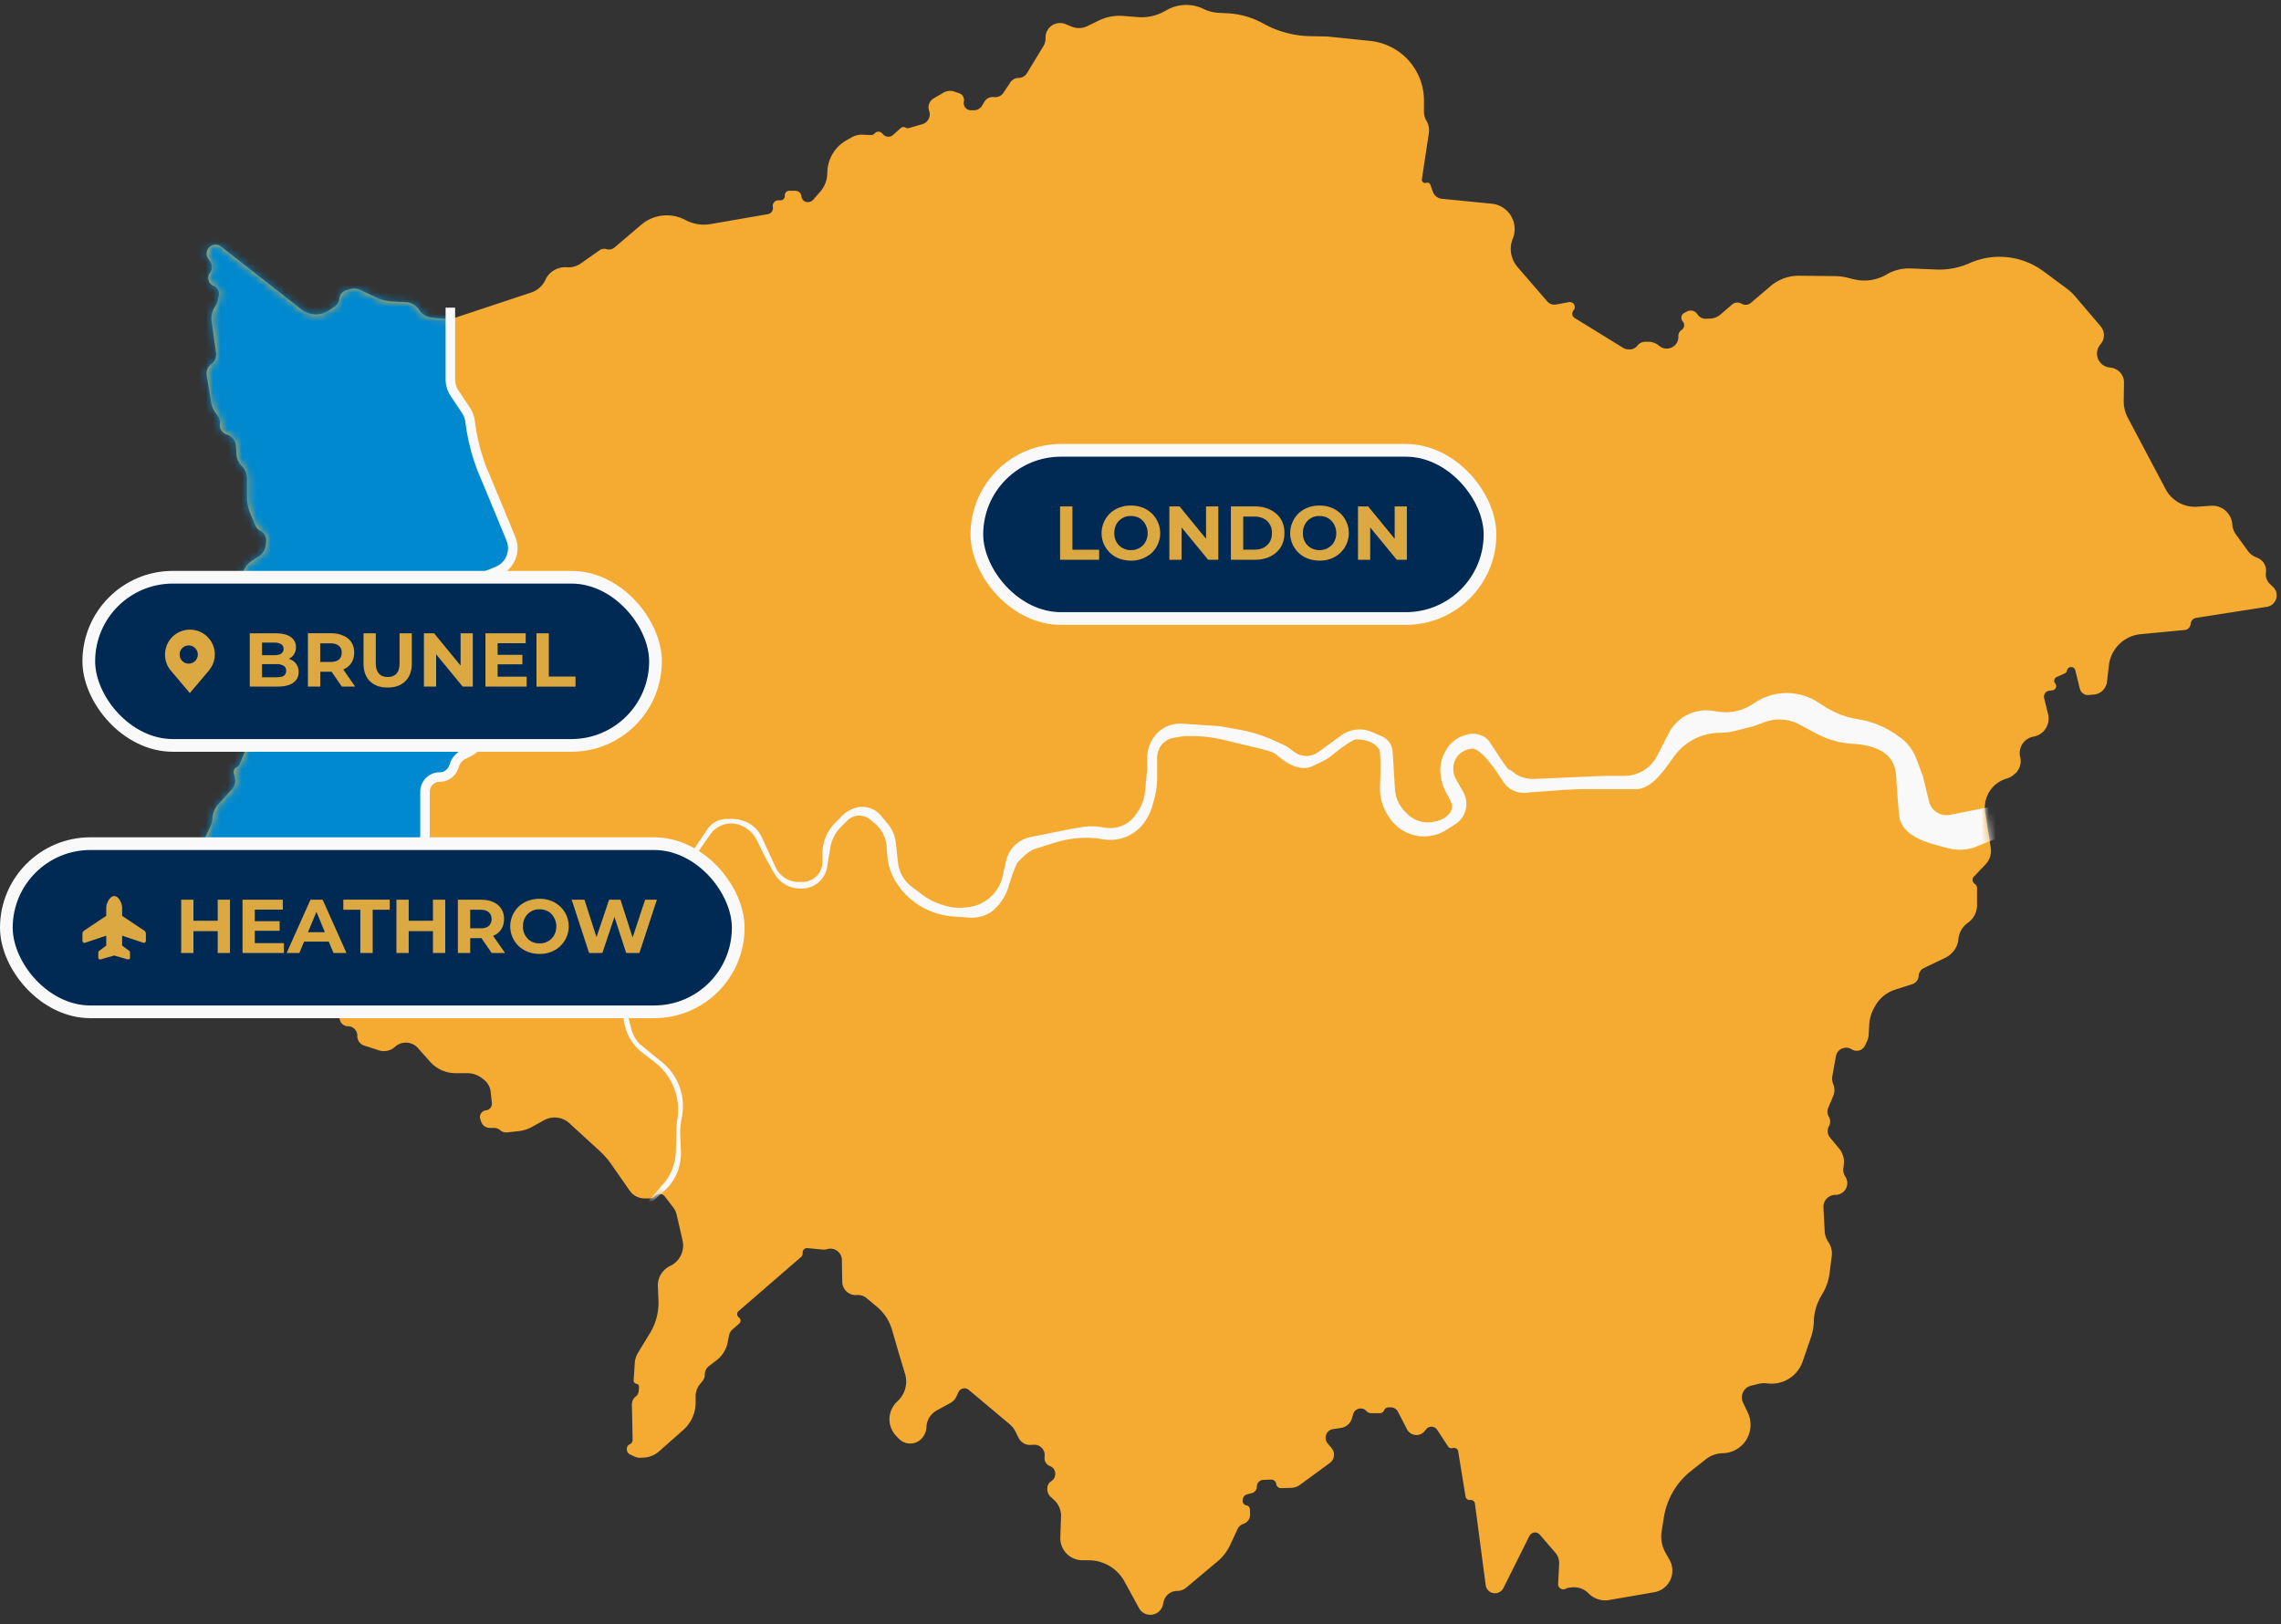 <svg xmlns="http://www.w3.org/2000/svg" fill="none" viewBox="0 0 316 225">
  <rect x="0" y="0" width="316" height="225" fill="#333333" stroke="none"/>
  <g clip-path="url(#a)">
    <path fill="#F5AB31" d="M30.65 34.18a1.24 1.24 0 0 0-1.8 1.67l.29.42c.29.44.29 1.01 0 1.45l-.09.13c-.41.62-.15 1.48.55 1.76.54.22.85.8.72 1.36l-.16.71c-.05.25-.15.48-.3.69l-.08.14c-.4.6-.56 1.31-.46 2.02l.62 4.37a1.6 1.6 0 0 1-.65 1.53c-.5.36-.75.97-.65 1.57l.63 3.82c.08.46.27.91.54 1.3l.41.57c.2.29.3.64.24 1-.09.62.26 1.22.85 1.46l.28.1c.62.26 1.05.84 1.1 1.51l.08 1.2c.04.6.3 1.15.72 1.58.47.46.73 1.09.73 1.75v2.54c0 .83.17 1.65.5 2.41l.66 1.57c.14.32.39.58.7.73.54.28.86.85.8 1.45l-.04.47a2.16 2.16 0 0 1-1 1.63l-.88.56a3.2 3.2 0 0 0-1.14 1.27l-.24.49a1.7 1.7 0 0 1-.86.8 1.7 1.7 0 0 0-1.03 1.57v.32c0 .4-.12.81-.33 1.16l-.06.09c-.47.75-.52 1.7-.12 2.5l.62 1.24c.38.76.56 1.6.53 2.43l-.07 1.94-.1 4.29c0 .17-.14.32-.32.35a.36.36 0 0 0-.27.52l.98 1.97c.12.22.17.47.17.72v.15c0 .52.3 1 .76 1.23.4.19.67.56.74.99l.1.54c.08.47.03.96-.16 1.4l-.98 2.28c-.07.17-.2.3-.38.38a.72.72 0 0 0-.42.8l.17.78c.1.52-.04 1.07-.4 1.47l-1.9 2.1a3.23 3.23 0 0 0-.82 1.94c-.02.4-.13.8-.3 1.16l-.72 1.56c-.42.89-.7 1.82-.86 2.79l-.25 1.53c-.06.38-.2.75-.4 1.07l-1.06 1.7c-.2.32-.12.74.18.97l.25.18c.29.22.7.08.8-.26.08-.25.33-.4.59-.37l.59.1c.22.04.43.14.6.29l2.66 2.38a4.28 4.28 0 0 0 3.1 1.08l.98-.06c.73-.04 1.43.26 1.9.81.34.4.8.67 1.3.77l2.3.48a1.95 1.95 0 0 1 1.5 2.35l-.03.14c-.04.21-.14.4-.28.57l-.08.1c-.25.28-.33.67-.23 1.04.11.35.39.63.74.74h.03c.52.17.87.67.82 1.22l-.12 1.46c-.02.24 0 .48.05.71l.3 1.28a1.2 1.2 0 0 0 1.62.84c.76-.3 1.6.23 1.63 1.04.03.62.52 1.11 1.13 1.14h.1c.69.04 1.23.6 1.23 1.3v.07c0 .59.38 1.11.94 1.3l2.07.67c.77.24 1.6.06 2.2-.48a2.24 2.24 0 0 1 3.2.17l1.67 1.88a4.73 4.73 0 0 0 3.53 1.59h1.64c.76 0 1.5.26 2.09.75l.26.2c.5.42.82 1.02.88 1.67l.16 1.52c.05.5-.32.96-.82 1.01a.93.93 0 0 0-.78 1.23l.13.37c.18.5.65.83 1.17.83h.59c.31 0 .62.11.86.32.27.23.64.35 1 .3l1.56-.17a4.94 4.94 0 0 0 1.83-.58l1.7-.94a3.03 3.03 0 0 1 3.51.43l4.19 3.84c.59.55 1.12 1.15 1.58 1.8l2.58 3.7a2.5 2.5 0 0 0 2.05 1.07h.7c.26 0 .51-.12.69-.31a.94.94 0 0 1 1.44.06l1.17 1.53c.22.3.37.62.45.97l.82 3.58a3.14 3.14 0 0 1-1.7 3.52l-.04.02a2.97 2.97 0 0 0-1.68 2.8l.08 1.95a8.04 8.04 0 0 1-1.15 4.5l-1.7 2.8c-.25.42-.4.9-.43 1.38l-.16 2.42c-.01.22.15.42.38.46.23.03.39.23.37.46l-.05.56c-.02.26-.14.51-.34.69l-.12.1a1.4 1.4 0 0 0-.48 1.08l.1 4.88c0 .27-.16.51-.4.62-.24.1-.4.34-.4.6v.09c0 .31.18.6.46.72l.62.29c.27.12.57.18.87.16l.4-.02a3.47 3.47 0 0 0 2.12-.87l3.36-2.97a5.06 5.06 0 0 0 1.7-3.8v-.87c0-.63.23-1.24.64-1.72l.28-.34c.23-.27.35-.6.35-.95 0-.46.21-.89.58-1.16l1.04-.8c.8-.61 1.36-1.5 1.55-2.5l.18-.93c.06-.33.23-.63.49-.85l.92-.8a.55.55 0 0 0-.05-.87.55.55 0 0 1-.04-.86l8.65-7.49a.7.7 0 0 0 .24-.53v-.13a.6.6 0 0 1 .69-.58l2.1.2c.2.02.41 0 .6-.06 1.01-.3 2.02.44 2.04 1.49l.05 3.04a1.87 1.87 0 0 0 2.02 1.83c.5-.04.98.11 1.36.43l1.46 1.22c.98.83 1.7 1.93 2.06 3.17l.95 3.27.85 2.82a3.7 3.7 0 0 1-.93 3.69l-.25.25a3.33 3.33 0 0 0-.04 4.67l.36.38a2.18 2.18 0 0 0 3.47-.44l.05-.08c.18-.32.29-.68.3-1.05l.01-.09c.05-.95.6-1.8 1.43-2.26l1.88-1.03c.37-.2.66-.51.84-.9l.28-.6a.92.92 0 0 1 1.42-.32l5.67 4.76c.34.28.61.63.81 1.03l.44.88c.32.63.99 1.01 1.7.96l.36-.02c.88-.07 1.62.67 1.54 1.56l-.01.2c-.05.52.26 1 .74 1.19.9.34 1 1.57.2 2.09-.35.22-.56.6-.56 1v.12c0 .39.16.76.44 1.03l.51.47c.64.6.99 1.45.95 2.32l-.1 2.84a3.07 3.07 0 0 0 3.12 3.18h.7a5.67 5.67 0 0 1 5.07 2.94l2.02 3.7a1.79 1.79 0 0 0 3.31-.49l.08-.37c.2-.9.99-1.53 1.9-1.53.46 0 .9-.17 1.25-.46l4.32-3.62a6.69 6.69 0 0 0 1.78-2.33l1-2.15c.15-.35.45-.61.8-.72.58-.19.97-.73.94-1.34l-.02-.67a.6.6 0 0 0-.5-.57.6.6 0 0 1-.5-.66l.02-.2a.8.8 0 0 1 .59-.66l.65-.17c.41-.11.7-.48.7-.9 0-.51.4-.92.9-.94l1.08-.03c.35-.01.65.24.7.59.04.34.34.6.7.59l1.37-.04a2.2 2.2 0 0 0 1.24-.43l4.12-3.02c.34-.25.55-.63.57-1.05.03-.36-.09-.72-.32-1l-.55-.66a1.21 1.21 0 0 1 .75-1.98l1.08-.16c.73-.1 1.33-.63 1.53-1.33l.17-.58c.13-.46.55-.78 1.03-.78h.06c.28 0 .54.12.72.32.18.2.44.33.72.33h1.16c.26 0 .5-.16.6-.4.1-.25.33-.41.6-.41h.33c.42 0 .81.24 1 .62l1.23 2.4c.5.97 1.83 1.1 2.49.23l.16-.2a.94.94 0 0 1 1.54.06l1.5 2.29c.15.22.42.31.66.24.34-.1.7.1.75.46l1.02 6.25c.05.31.34.53.65.48.32-.04.61.18.65.5l1.49 11.28a1.3 1.3 0 0 0 2.46.41l3.6-7.21c.12-.22.31-.38.55-.45.32-.09.66.02.88.27l2.16 2.5c.37.43.55.98.53 1.53l-.14 2.8c-.03.58.6.95 1.1.64a.7.7 0 0 1 .3-.1l.45-.06c.84-.1 1.7.18 2.3.77l.14.13a3.2 3.2 0 0 0 2.77.85l6.25-1.08a3.03 3.03 0 0 0 2.13-4.46l-.58-1.03c-.5-.9-.69-1.95-.52-2.97l.31-1.94a10.25 10.25 0 0 1 3.78-6.42l2.03-1.6a3.9 3.9 0 0 1 2.35-.84c1.2-.02 2.33-.6 3.05-1.56a3.95 3.95 0 0 0 .41-4.07l-.66-1.38a1.68 1.68 0 0 1 1.13-2.35l1.09-.26c.33-.08.68-.1 1.02-.06l.25.02a4.54 4.54 0 0 0 4.76-3.02l1.1-3.2c.27-.74.42-1.52.46-2.3v-.22a7.43 7.43 0 0 1 1.12-3.56c.56-.9.92-1.92 1.06-2.97l.3-2.37a2.83 2.83 0 0 0-.47-1.96c-.3-.43-.46-.93-.5-1.44l-.18-3.34a1.66 1.66 0 0 1 1.63-1.75h.07a1.63 1.63 0 0 0 1.32-2.55 1.63 1.63 0 0 1-.26-1.13l.06-.48a2.9 2.9 0 0 0-.63-2.24l-1.28-1.54a1.42 1.42 0 0 1-.16-1.56l.03-.05c.21-.41.2-.9-.04-1.3-.22-.37-.25-.81-.08-1.2l.7-1.66a2.1 2.1 0 0 0 0-1.62 2.1 2.1 0 0 1-.12-1.18l.49-2.7c.18-.99 1.3-1.49 2.16-.97l.05.03a1.29 1.29 0 0 0 1.84-.57l.27-.59c.13-.29.2-.6.22-.92l.07-1.3c.04-.86.29-1.7.71-2.44l.12-.21a4.9 4.9 0 0 1 2.76-2.25l2.39-.77c.5-.16.85-.62.87-1.14.03-.46.3-.88.72-1.08l2.92-1.4c.3-.15.6-.34.84-.57l.07-.07c.55-.52.9-1.22.96-1.97v-.04c.09-.88.56-1.68 1.28-2.2.81-.56 1.3-1.48 1.3-2.47v-2.37a.68.68 0 0 0-.3-.56.68.68 0 0 1-.12-1.04l1.62-1.7c.57-.61.83-1.44.7-2.26l-.77-4.94a4.18 4.18 0 0 1 2.8-4.61l.3-.1c.32-.1.61-.27.87-.5l.14-.11c.66-.57.95-1.47.74-2.32a2.31 2.31 0 0 1 1.73-2.81l.23-.05a2.54 2.54 0 0 0 1.9-3.09l-.54-2.21a.84.84 0 0 1 .7-1.04l.47-.06c.45-.07.65-.6.36-.94a.58.58 0 0 1 .21-.9l1.1-.49c.17-.07.3-.23.33-.42.12-.6 1-.63 1.14-.02l.63 2.55c.14.57.67.94 1.25.88l.73-.07a2 2 0 0 0 1.78-1.76l.27-2.3a4.9 4.9 0 0 1 4.4-4.3l6.1-.58c.44-.04.79-.4.82-.84a.92.92 0 0 1 .77-.84l9.79-1.53a1.61 1.61 0 0 0 .8-2.81l-.3-.28a1.88 1.88 0 0 1-.63-1.68 1.88 1.88 0 0 0-1.1-1.98l-.4-.18c-.4-.18-.74-.46-.99-.8l-1.64-2.26c-.31-.42-.5-.92-.53-1.44a2.77 2.77 0 0 0-2.96-2.57l-1.86.13a4.61 4.61 0 0 1-4.42-2.44l-5.23-9.88a4.88 4.88 0 0 1-.57-2.35l.04-2.51a2.07 2.07 0 0 0-1.8-2.08l-.26-.04a1.93 1.93 0 0 1-1.2-3.19c.63-.72.63-1.8.01-2.52l-3.43-4.03c-.4-.47-.86-.9-1.35-1.26l-3.15-2.33a10.22 10.22 0 0 0-10.24-1.1c-1.44.64-3.02.94-4.6.87l-3.51-.15a6.11 6.11 0 0 0-3.36.84 6.12 6.12 0 0 1-4.63.64l-.68-.17a7.82 7.82 0 0 0-1.9-.25l-4.87-.05c-1.48-.02-2.9.5-4.02 1.46l-2.7 2.3c-.36.31-.88.36-1.3.11-.4-.24-.93-.2-1.3.12l-1.6 1.37c-.4.35-.92.56-1.46.58l-.58.02a1.3 1.3 0 0 1-1.11-.54l-.1-.14a1.1 1.1 0 0 0-1.38-.34l-.37.19a.78.78 0 0 0-.24 1.21c.3.34.25.85-.1 1.13l-.14.11a.96.96 0 0 0-.37.71v.29a1.57 1.57 0 0 1-1.26 1.47l-.03.01c-.46.1-.93-.01-1.3-.3l-.21-.16c-.38-.29-.85-.45-1.33-.45h-.46c-.42 0-.82.2-1.08.53-.25.34-.65.53-1.07.53h-.1c-.3 0-.58-.08-.83-.23l-6.7-4.13a.69.69 0 0 1-.15-1.05.69.69 0 0 0-.63-1.14l-1.8.33a1.3 1.3 0 0 1-1.22-.44l-4.12-4.77a3.81 3.81 0 0 1-.67-3.86l.04-.1a3.53 3.53 0 0 0-2.95-4.8l-6.9-.68a1.48 1.48 0 0 1-1.24-.97l-.34-.97a.45.45 0 0 0-.58-.27.45.45 0 0 1-.6-.5l.97-6.4a2.56 2.56 0 0 0-.33-1.68c-.23-.39-.35-.83-.35-1.29V13.9a8.3 8.3 0 0 0-7.45-8.23l-5.9-.61-2.45-.05a13.8 13.8 0 0 1-6.2-1.61l-.49-.26a11.29 11.29 0 0 0-4.75-1.3l-1.18-.06a5.49 5.49 0 0 1-2.13-.55 5.5 5.5 0 0 0-5.04.14l-.42.23c-1.1.6-2.36.87-3.61.77l-2.03-.16a6.59 6.59 0 0 0-3.41.64l-1.58.77c-.67.33-1.45.36-2.14.08l-.88-.36a2.01 2.01 0 0 0-2.77 1.93 2 2 0 0 1-.28 1.1l-2.29 3.77c-.24.41-.69.66-1.16.66-.46 0-.88.23-1.13.6l-.97 1.46c-.28.43-.79.65-1.3.59a1.35 1.35 0 0 0-1.34.65l-.31.53c-.24.4-.68.65-1.15.65h-.41a1 1 0 0 1-.97-1.2 1 1 0 0 0-.64-1.16l-.68-.23a1.8 1.8 0 0 0-1.51.15l-1.37.8a1.42 1.42 0 0 0-.61 1.71c.28.77-.15 1.62-.94 1.85l-1.86.54a.57.57 0 0 1-.46-.06.57.57 0 0 0-.67.06l-1.08.96a.96.96 0 0 1-1.32-.04l-.22-.22a.67.67 0 0 0-.99.04.68.68 0 0 1-.55.23l-1.1-.05a2.91 2.91 0 0 0-1.61.4l-.74.43a5.2 5.2 0 0 0-2.56 4.23l-.02.45a3.9 3.9 0 0 1-.94 2.35l-1 1.15c-.2.23-.5.35-.8.32h-.06a.85.85 0 0 1-.77-.78.85.85 0 0 0-.84-.78h-.85c-.36 0-.64.3-.61.66a.62.62 0 0 1-.66.67l-.18-.01a.78.78 0 0 0-.83.87l.02.1a.86.86 0 0 1-.7.95l-7.92 1.37c-1.2.21-2.44.01-3.51-.56a5.46 5.46 0 0 0-6.12.66l-3.7 3.15c-.3.25-.7.34-1.08.23-.34-.1-.71-.05-1 .16l-2.56 1.8c-.58.41-1.27.6-1.97.55a3.02 3.02 0 0 0-2.93 1.66l-.08.18a3.31 3.31 0 0 1-1.93 1.66L63.42 43.9c-.7.23-1.43.31-2.16.24L59.82 44a2.34 2.34 0 0 1-1.75-1.06 2.34 2.34 0 0 0-1.83-1.07l-1.89-.1a6.04 6.04 0 0 1-2.24-.56l-2.15-1.02a2.1 2.1 0 0 0-1.43-.13l-.51.14c-.56.14-.96.63-1 1.2-.03.41-.25.79-.58 1.02l-.79.54c-1.2.83-2.8.78-3.94-.12l-11.06-8.66Z"/>
    <circle cx="55.36" cy="76.89" r="3.08" fill="#F5AB31"/>
    <mask id="b" width="291" height="224" x="25" y="0" maskUnits="userSpaceOnUse" style="mask-type:alpha">
      <path fill="#F5AB31" d="M30.65 34.18a1.24 1.24 0 0 0-1.8 1.67l.29.42c.29.44.29 1.01 0 1.45l-.09.13c-.41.62-.15 1.48.55 1.76.54.22.85.8.72 1.36l-.16.71c-.05.25-.15.48-.3.69l-.08.14c-.4.6-.56 1.31-.46 2.02l.62 4.37a1.6 1.6 0 0 1-.65 1.53c-.5.36-.75.97-.65 1.57l.63 3.82c.08.46.27.91.54 1.3l.41.57c.2.29.3.64.24 1-.09.62.26 1.22.85 1.46l.28.1c.62.26 1.05.84 1.1 1.51l.08 1.2c.04.6.3 1.15.72 1.58.47.46.73 1.09.73 1.75v2.54c0 .83.17 1.65.5 2.41l.66 1.57c.14.32.39.58.7.73.54.28.86.85.8 1.45l-.04.47a2.16 2.16 0 0 1-1 1.63l-.88.56a3.2 3.2 0 0 0-1.14 1.27l-.24.49a1.7 1.7 0 0 1-.86.8 1.7 1.7 0 0 0-1.03 1.57v.32c0 .4-.12.81-.33 1.16l-.06.09c-.47.75-.52 1.7-.12 2.5l.62 1.24c.38.76.56 1.6.53 2.43l-.07 1.94-.1 4.29c0 .17-.14.32-.32.35a.36.36 0 0 0-.27.52l.98 1.97c.12.22.17.47.17.72v.15c0 .52.3 1 .76 1.23.4.19.67.56.74.99l.1.54c.08.47.03.96-.16 1.4l-.98 2.28c-.07.17-.2.3-.38.38a.72.72 0 0 0-.42.8l.17.78c.1.52-.04 1.07-.4 1.47l-1.9 2.1a3.23 3.23 0 0 0-.82 1.94c-.02.4-.13.8-.3 1.16l-.72 1.56c-.42.89-.7 1.82-.86 2.79l-.25 1.53c-.06.38-.2.75-.4 1.07l-1.06 1.7c-.2.32-.12.74.18.97l.25.18c.29.22.7.08.8-.26.08-.25.33-.4.59-.37l.59.1c.22.04.43.14.6.29l2.66 2.38a4.28 4.28 0 0 0 3.1 1.08l.98-.06c.73-.04 1.43.26 1.9.81.34.4.8.67 1.3.77l2.3.48a1.95 1.95 0 0 1 1.5 2.35l-.03.14c-.04.21-.14.4-.28.57l-.08.1c-.25.28-.33.67-.23 1.04.11.35.39.63.74.74h.03c.52.17.87.67.82 1.22l-.12 1.46c-.02.24 0 .48.05.71l.3 1.28a1.2 1.2 0 0 0 1.62.84c.76-.3 1.6.23 1.63 1.04.03.62.52 1.11 1.13 1.14h.1c.69.04 1.23.6 1.23 1.3v.07c0 .59.38 1.11.94 1.3l2.07.67c.77.24 1.6.06 2.2-.48a2.24 2.24 0 0 1 3.2.17l1.67 1.88a4.73 4.73 0 0 0 3.53 1.59h1.64c.76 0 1.5.26 2.09.75l.26.2c.5.42.82 1.02.88 1.67l.16 1.52c.05.5-.32.96-.82 1.01a.93.93 0 0 0-.78 1.23l.13.37c.18.5.65.83 1.17.83h.59c.31 0 .62.11.86.32.27.23.64.35 1 .3l1.56-.17a4.94 4.94 0 0 0 1.83-.58l1.7-.94a3.03 3.03 0 0 1 3.51.43l4.19 3.84c.59.55 1.12 1.15 1.58 1.8l2.58 3.7a2.5 2.5 0 0 0 2.05 1.07h.7c.26 0 .51-.12.69-.31a.94.94 0 0 1 1.44.06l1.17 1.53c.22.3.37.62.45.97l.82 3.58a3.14 3.14 0 0 1-1.7 3.52l-.04.02a2.97 2.97 0 0 0-1.68 2.8l.08 1.95a8.04 8.04 0 0 1-1.15 4.5l-1.7 2.8c-.25.42-.4.9-.43 1.38l-.16 2.42c-.01.22.15.42.38.46.23.03.39.23.37.46l-.05.56c-.02.26-.14.51-.34.69l-.12.1a1.4 1.4 0 0 0-.48 1.08l.1 4.88c0 .27-.16.51-.4.62-.24.1-.4.34-.4.6v.09c0 .31.18.6.46.72l.62.29c.27.12.57.18.87.16l.4-.02a3.47 3.47 0 0 0 2.12-.87l3.36-2.97a5.06 5.06 0 0 0 1.7-3.8v-.87c0-.63.23-1.24.64-1.72l.28-.34c.23-.27.35-.6.35-.95 0-.46.21-.89.58-1.16l1.04-.8c.8-.61 1.36-1.5 1.55-2.5l.18-.93c.06-.33.23-.63.49-.85l.92-.8a.55.55 0 0 0-.05-.87.55.55 0 0 1-.04-.86l8.65-7.49a.7.7 0 0 0 .24-.53v-.13a.6.6 0 0 1 .69-.58l2.1.2c.2.02.41 0 .6-.06 1.01-.3 2.02.44 2.04 1.49l.05 3.04a1.87 1.87 0 0 0 2.02 1.83c.5-.04.98.11 1.36.43l1.46 1.22c.98.83 1.7 1.93 2.06 3.17l.95 3.27.85 2.82a3.7 3.7 0 0 1-.93 3.69l-.25.25a3.33 3.33 0 0 0-.04 4.67l.36.38a2.18 2.18 0 0 0 3.47-.44l.05-.08c.18-.32.29-.68.3-1.05l.01-.09c.05-.95.6-1.8 1.43-2.26l1.88-1.03c.37-.2.66-.51.84-.9l.28-.6a.92.92 0 0 1 1.42-.32l5.67 4.76c.34.28.61.63.81 1.03l.44.88c.32.63.99 1.01 1.7.96l.36-.02c.88-.07 1.62.67 1.54 1.56l-.01.2c-.05.52.26 1 .74 1.19.9.34 1 1.57.2 2.09-.35.22-.56.6-.56 1v.12c0 .39.16.76.44 1.03l.51.47c.64.6.99 1.45.95 2.32l-.1 2.84a3.07 3.07 0 0 0 3.12 3.18h.7a5.67 5.67 0 0 1 5.07 2.94l2.02 3.7a1.79 1.79 0 0 0 3.31-.49l.08-.37c.2-.9.99-1.53 1.9-1.53.46 0 .9-.17 1.25-.46l4.32-3.62a6.69 6.69 0 0 0 1.78-2.33l1-2.15c.15-.35.45-.61.8-.72.58-.19.97-.73.94-1.34l-.02-.67a.6.6 0 0 0-.5-.57.6.6 0 0 1-.5-.66l.02-.2a.8.8 0 0 1 .59-.66l.65-.17c.41-.11.7-.48.7-.9 0-.51.4-.92.9-.94l1.08-.03c.35-.01.65.24.7.59.04.34.34.6.7.59l1.37-.04a2.2 2.2 0 0 0 1.24-.43l4.12-3.02c.34-.25.55-.63.57-1.05a1.4 1.4 0 0 0-.32-1l-.55-.66a1.21 1.21 0 0 1 .75-1.98l1.08-.16c.73-.1 1.33-.63 1.53-1.33l.17-.58c.13-.46.55-.78 1.03-.78h.06c.28 0 .54.12.72.32.18.2.44.33.72.33h1.16c.26 0 .5-.16.6-.4.1-.25.33-.41.6-.41h.33c.42 0 .81.24 1 .62l1.23 2.4c.5.97 1.83 1.1 2.49.23l.16-.2a.94.94 0 0 1 1.54.06l1.5 2.29c.15.22.42.31.66.24.34-.1.7.1.75.46l1.02 6.25c.05.31.34.53.65.48.32-.04.61.18.65.5l1.49 11.28a1.3 1.3 0 0 0 2.46.41l3.6-7.21c.12-.22.31-.38.55-.45.32-.09.66.02.88.27l2.16 2.5c.37.43.55.98.53 1.53l-.14 2.8c-.03.58.6.95 1.1.64a.7.7 0 0 1 .3-.1l.45-.06c.84-.1 1.7.18 2.3.77l.14.13a3.2 3.2 0 0 0 2.77.85l6.25-1.08a3.03 3.03 0 0 0 2.13-4.46l-.58-1.03c-.5-.9-.69-1.95-.52-2.97l.31-1.94a10.25 10.25 0 0 1 3.78-6.42l2.03-1.6a3.9 3.9 0 0 1 2.35-.84c1.2-.02 2.33-.6 3.05-1.56a3.95 3.95 0 0 0 .41-4.07l-.66-1.38a1.68 1.68 0 0 1 1.13-2.35l1.09-.26c.33-.08.68-.1 1.02-.06l.25.02a4.54 4.54 0 0 0 4.76-3.02l1.1-3.2c.27-.74.42-1.52.46-2.3v-.22a7.43 7.43 0 0 1 1.12-3.56c.56-.9.92-1.92 1.06-2.97l.3-2.37a2.83 2.83 0 0 0-.47-1.96c-.3-.43-.46-.93-.5-1.44l-.18-3.34a1.66 1.66 0 0 1 1.63-1.75h.07a1.63 1.63 0 0 0 1.32-2.55 1.63 1.63 0 0 1-.26-1.13l.06-.48a2.9 2.9 0 0 0-.63-2.24l-1.28-1.54a1.42 1.42 0 0 1-.16-1.56l.03-.05c.21-.41.2-.9-.04-1.3-.22-.37-.25-.81-.08-1.2l.7-1.66a2.1 2.1 0 0 0 0-1.62 2.1 2.1 0 0 1-.12-1.18l.49-2.7c.18-.99 1.3-1.49 2.16-.97l.05.03a1.29 1.29 0 0 0 1.84-.57l.27-.59c.13-.29.2-.6.22-.92l.07-1.3c.04-.86.29-1.7.71-2.44l.12-.21a4.9 4.9 0 0 1 2.76-2.25l2.39-.77c.5-.16.85-.62.87-1.14.03-.46.3-.88.72-1.08l2.92-1.4c.3-.15.6-.34.84-.57l.07-.07c.55-.52.9-1.22.96-1.97v-.04c.09-.88.56-1.68 1.28-2.2.81-.56 1.3-1.48 1.3-2.47v-2.37a.68.68 0 0 0-.3-.56.68.68 0 0 1-.12-1.04l1.62-1.7c.57-.61.83-1.44.7-2.26l-.77-4.94a4.18 4.18 0 0 1 2.8-4.61l.3-.1c.32-.1.61-.27.87-.5l.14-.11c.66-.57.95-1.47.74-2.32a2.31 2.31 0 0 1 1.73-2.81l.23-.05a2.54 2.54 0 0 0 1.9-3.09l-.54-2.21a.84.84 0 0 1 .7-1.04l.47-.06c.45-.07.65-.6.36-.94a.58.58 0 0 1 .2-.9l1.1-.49c.18-.07.3-.23.34-.42.12-.6 1-.63 1.14-.02l.63 2.55c.14.57.67.94 1.25.88l.73-.07a2 2 0 0 0 1.78-1.76l.27-2.3a4.9 4.9 0 0 1 4.4-4.3l6.1-.58c.44-.04.79-.4.82-.84a.92.92 0 0 1 .77-.84l9.79-1.53a1.61 1.61 0 0 0 .8-2.81l-.3-.28a1.88 1.88 0 0 1-.63-1.68 1.88 1.88 0 0 0-1.1-1.98l-.4-.18c-.4-.18-.74-.46-.99-.8l-1.64-2.26c-.31-.42-.5-.92-.53-1.44a2.77 2.77 0 0 0-2.96-2.57l-1.86.13a4.61 4.61 0 0 1-4.42-2.44l-5.23-9.88a4.88 4.88 0 0 1-.57-2.35l.04-2.51a2.07 2.07 0 0 0-1.8-2.08l-.26-.04a1.93 1.93 0 0 1-1.2-3.19c.63-.72.63-1.8.01-2.52l-3.43-4.03c-.4-.47-.86-.9-1.35-1.26l-3.15-2.33a10.22 10.22 0 0 0-10.24-1.1c-1.44.64-3.02.94-4.6.87l-3.51-.15a6.11 6.11 0 0 0-3.36.84 6.12 6.12 0 0 1-4.63.64l-.68-.17a7.82 7.82 0 0 0-1.9-.25l-4.87-.05c-1.48-.02-2.9.5-4.02 1.46l-2.7 2.3c-.36.31-.88.36-1.3.11-.4-.24-.93-.2-1.3.12l-1.6 1.37c-.4.35-.92.56-1.46.58l-.58.02a1.3 1.3 0 0 1-1.11-.54l-.1-.14a1.1 1.1 0 0 0-1.38-.34l-.37.19a.78.78 0 0 0-.24 1.21c.3.34.25.85-.1 1.13l-.14.11a.96.96 0 0 0-.37.71v.29a1.57 1.57 0 0 1-1.26 1.47l-.03.01c-.46.1-.93-.01-1.3-.3l-.21-.16c-.38-.29-.85-.45-1.33-.45h-.46c-.42 0-.82.2-1.08.53-.25.34-.65.53-1.07.53h-.1c-.3 0-.58-.08-.83-.23l-6.7-4.13a.69.69 0 0 1-.15-1.05.69.69 0 0 0-.63-1.14l-1.8.33a1.3 1.3 0 0 1-1.22-.44l-4.12-4.77a3.81 3.81 0 0 1-.67-3.86l.04-.1a3.53 3.53 0 0 0-2.95-4.8l-6.9-.68a1.48 1.48 0 0 1-1.24-.97l-.34-.97a.45.45 0 0 0-.58-.27.45.45 0 0 1-.6-.5l.97-6.4a2.56 2.56 0 0 0-.33-1.68c-.23-.39-.35-.83-.35-1.29V13.9a8.3 8.3 0 0 0-7.45-8.23l-5.9-.61-2.45-.05a13.8 13.8 0 0 1-6.2-1.61l-.49-.26a11.29 11.29 0 0 0-4.75-1.3l-1.18-.06a5.49 5.49 0 0 1-2.13-.55 5.5 5.5 0 0 0-5.04.14l-.42.23c-1.1.6-2.36.87-3.61.77l-2.03-.16a6.59 6.59 0 0 0-3.41.64l-1.58.77c-.67.33-1.45.36-2.14.08l-.88-.36a2.01 2.01 0 0 0-2.77 1.93 2 2 0 0 1-.28 1.1l-2.29 3.77c-.24.41-.69.66-1.16.66-.46 0-.88.23-1.13.6l-.97 1.46c-.28.43-.79.65-1.3.59a1.35 1.35 0 0 0-1.34.65l-.31.53c-.24.4-.68.65-1.15.65h-.41a1 1 0 0 1-.97-1.2 1 1 0 0 0-.64-1.16l-.68-.23a1.8 1.8 0 0 0-1.51.15l-1.37.8a1.42 1.42 0 0 0-.61 1.71c.28.77-.15 1.62-.94 1.85l-1.86.54a.57.57 0 0 1-.46-.06.57.57 0 0 0-.67.06l-1.08.96a.96.96 0 0 1-1.32-.04l-.22-.22a.67.67 0 0 0-.99.04.68.68 0 0 1-.55.23l-1.1-.05a2.91 2.91 0 0 0-1.61.4l-.74.43a5.21 5.21 0 0 0-2.56 4.23l-.02.45a3.9 3.9 0 0 1-.94 2.35l-1 1.15c-.2.23-.5.35-.8.32h-.06a.85.85 0 0 1-.77-.78.85.85 0 0 0-.84-.78h-.85c-.36 0-.64.3-.61.66a.62.62 0 0 1-.66.67l-.18-.01a.78.78 0 0 0-.83.87l.02.1a.86.86 0 0 1-.7.95l-7.92 1.37c-1.2.21-2.44.01-3.51-.56a5.46 5.46 0 0 0-6.12.66l-3.7 3.15c-.3.25-.7.34-1.08.23-.34-.1-.71-.05-1 .16l-2.56 1.8c-.58.41-1.27.6-1.97.55a3.02 3.02 0 0 0-2.93 1.66l-.08.18a3.31 3.31 0 0 1-1.93 1.66L63.42 43.9c-.7.23-1.43.31-2.16.24L59.82 44a2.34 2.34 0 0 1-1.75-1.06 2.34 2.34 0 0 0-1.83-1.07l-1.89-.1a6.04 6.04 0 0 1-2.24-.56l-2.15-1.02a2.1 2.1 0 0 0-1.43-.13l-.51.14c-.56.14-.96.63-1 1.2-.03.41-.25.79-.58 1.02l-.79.54c-1.2.83-2.8.78-3.94-.12l-11.06-8.66Z"/>
    </mask>
    <g mask="url(#b)">
      <path fill="#0089CF" d="M58.05 117.86 43.24 135.4a3.52 3.52 0 0 1-2.7 1.25H20.66a3.52 3.52 0 0 1-3.51-3.51V32.95a3.52 3.52 0 0 1 3.51-3.51h38.23a3.52 3.52 0 0 1 3.51 3.51v19.59c0 .7.2 1.37.6 1.95l1.55 2.34c.32.48.52 1.03.6 1.6.23 1.72.77 4.54 1.65 6.6.78 1.82 2.56 6.15 3.98 9.59a3.45 3.45 0 0 1-1.84 4.5c-.88.37-1.68.7-2.14.85-.89.3 1.9 7.87 4.1 13.41.66 1.64.04 3.51-1.49 4.4l-.97.56a3.32 3.32 0 0 0-1.64 2.87c0 1.25-.71 2.4-1.84 2.96l-.77.4c-.58.28-1.02.8-1.23 1.4l-.1.28a2.04 2.04 0 0 1-1.93 1.4c-1.13 0-2.04.92-2.04 2.04v5.9c0 .83-.3 1.64-.83 2.27Z"/>
      <path fill="#F9F9F9" d="m273.84 117.27 2.25-.9c.25-.1.52-.09.76.03a.92.92 0 0 0 1.33-.9l-.22-2.64a1.35 1.35 0 0 0-1.61-1.2l-6.2 1.23a2.5 2.5 0 0 1-2.91-1.86l-.86-3.54-.89-2.35a6.5 6.5 0 0 0-2.3-3.01l-.42-.3a12.57 12.57 0 0 0-5.23-2.16l-.21-.04a12.1 12.1 0 0 1-4.51-1.72l-1.02-.65a7.95 7.95 0 0 0-8.48-.04l-.72.45a6.6 6.6 0 0 1-4.44.94l-.96-.14a5.83 5.83 0 0 0-6.01 3.1l-1.55 3a5.1 5.1 0 0 1-4.6 2.92h-2.74l-9.66.42c-.6.03-1.2-.06-1.77-.25a3.06 3.06 0 0 1-.96-.47c-.24-.2-.28-.29-.93-.62-.26-.13-1.68-2.4-2.62-3.78-.37-.54-.93-.9-1.57-1.05a3.06 3.06 0 0 0-1.7.07l-.35.11a4.31 4.31 0 0 0-2.38 1.95l-.15.27a5.1 5.1 0 0 0-.63 3.25l.05.29c.1.78.38 1.54.77 2.23.4.72.77 1.48.77 1.72 0 1.51-1.87 2.3-3.39 2.3a4 4 0 0 1-2.83-1.18l-.27-.27a4.92 4.92 0 0 1-1.43-3.17l-.32-5.17a2.51 2.51 0 0 0-1.51-2.14l-1.37-.59a4.33 4.33 0 0 0-4.25.48l-3.18 2.31a2.79 2.79 0 0 1-3.31-.02l-.63-.47a5.1 5.1 0 0 0-1-.59l-1.47-.65a19.43 19.43 0 0 0-4.42-1.36l-2.76-.5-5.23-.35a4.47 4.47 0 0 0-3.88 1.77l-.02.04a4.82 4.82 0 0 0-.97 2.9v1.6l-.31 3.13c-.1.96-.43 1.89-.97 2.7l-.28.41a4.27 4.27 0 0 1-4.16 1.87l-.9-.13a7.7 7.7 0 0 0-2.36.03l-1.58.26-5.59 1.12a4.37 4.37 0 0 0-3.41 3.34l-.46 2.06a5.56 5.56 0 0 1-4.87 4.33l-.5.05c-.82.08-1.65 0-2.44-.22l-.44-.13a8.87 8.87 0 0 1-2.89-1.44l-1.42-1.06a4.96 4.96 0 0 1-1.95-3.42l-.3-2.73a4.89 4.89 0 0 0-1.12-2.61l-.94-1.13a3.36 3.36 0 0 0-4.09-.86l-.21.1c-.4.2-.75.46-1.06.77l-.95.95a6.14 6.14 0 0 0-1.8 4.34v1.13a2.76 2.76 0 0 1-2.75 2.76h-.55a3.5 3.5 0 0 1-3.18-2.04l-1.92-4.16a4.27 4.27 0 0 0-2.85-2.36l-.12-.03c-.38-.1-.76-.14-1.15-.14h-.72a3.29 3.29 0 0 0-2.73 1.47l-2.26 3.38a7.7 7.7 0 0 1-2.72 2.49l-1.96 1.07a3.24 3.24 0 0 0-1.65 2.38l-.16 1.07c-.04.34.07.68.31.92.05.05.1.1.14.17l.3.46c.37.55.82 1.04 1.33 1.46l3.56 2.92a1.94 1.94 0 0 1 .51 2.37l-.03.06c-.15.3-.36.55-.61.75l-.6.48a5.7 5.7 0 0 1-2.99 1.22l-2.3.23a2.5 2.5 0 0 0-2.2 2l-.16.83c-.06.3-.09.6-.09.9v.44a6.7 6.7 0 0 0 1.96 4.74l.34.33 2.01 1.55a8.33 8.33 0 0 1 3.14 7.97c-.07.39-.1.78-.11 1.18l-.08 3.11a7.5 7.5 0 0 1-1.37 4.15l-2.44 2.86c-.15.17.04.42.24.32a.2.2 0 0 0 .05-.03l2.15-1.94a7.06 7.06 0 0 0 2.06-5.3l-.09-2.13c-.03-.78.03-1.56.18-2.33l.04-.22a7.85 7.85 0 0 0-2.74-7.63l-3.04-2.47a4.7 4.7 0 0 1-1.23-2.18l-.39-1.54a3.12 3.12 0 0 1 2.68-3.85l1.57-.18c.39-.04.77-.12 1.14-.25l.45-.15c.25-.08.49-.18.72-.3l1.17-.58a2.82 2.82 0 0 0 1.26-3.78l-.16-.32c-.21-.43-.5-.81-.86-1.14l-3.85-3.5a2.57 2.57 0 0 1-.81-1.48l-.15-.86c-.1-.6.2-1.2.75-1.48l2.3-1.37.23-.17c1.06-.8 2-1.77 2.75-2.87l2.14-3.08a3.53 3.53 0 0 1 4.72-1.02l.17.1c.66.4 1.2.98 1.54 1.67l1.3 2.61 1.13 2.01a4.12 4.12 0 0 0 3.6 2.12h.24a3.54 3.54 0 0 0 3.49-2.95l.45-2.72c.18-1.09.7-2.1 1.48-2.87l.86-.87a2.37 2.37 0 0 1 3.19-.14l.62.52a4.6 4.6 0 0 1 1.64 3.15l.11 1.4c.12 1.43.63 2.8 1.46 3.97l.2.28c.54.76 1.2 1.44 1.96 2l.12.1a10.17 10.17 0 0 0 5.43 2l2.22.16a4.87 4.87 0 0 0 3.03-.81 6.97 6.97 0 0 0 2.4-3.6c.46-1.51 1.03-3.05 1.27-3.29.77-.77 1.47-1.55 2.5-1.87l2.67-.83c2.04-.64 4.2-.82 6.31-.51l.16.03a5.82 5.82 0 0 0 6.14-2.72l.13-.22c.3-.5.54-1.06.7-1.63l.2-.7c.32-1.1.48-2.23.48-3.37v-2.68a2.76 2.76 0 0 1 2.3-2.72l.99-.16c.25-.05.51-.07.77-.07h.9c1.58 0 3.15.24 4.68.63 2.56.63 5.7 1.3 6.43 1.67.27.13.46.27.64.43 1.38 1.2 3.23 2.22 4.87 1.4.85-.42 1.78-.78 2.52-1.37l1.15-.92c.62-.46 1.93-1.38 2.3-1.38.46 0 2.3 0 3.21 1.38.21.32.2 2.87.11 5.11a6.91 6.91 0 0 0 1.13 4.1l.2.29a5.8 5.8 0 0 0 3.67 2.45c1.42.28 2.92.01 4.15-.77l1.28-.82a3.32 3.32 0 0 0 1.1-4.45l-.98-1.73a2.97 2.97 0 0 1-.34-2.06 2.6 2.6 0 0 1 1.3-1.83c.32-.17.61-.3.78-.3.33 0 1.19-1.12 4.75 4.44a3.4 3.4 0 0 0 3.52 1.54l5.32-.38c.46 0 1.29-.08 2.02-.08H226.9l.23-.03c1.82-.43 3.1-2.16 4.19-3.68l.56-.78a7.92 7.92 0 0 1 6.44-3.32c.65 0 1.3-.08 1.92-.23l2.73-.69 1.46-.54a5.97 5.97 0 0 1 4.92.34l2.26 1.22c1.57.84 3.3 1.33 5.08 1.43 2.43.14 5.12.9 5.78 3.25.23.83.23 1.48.24 1.65.06 1.02.34 5.07.46 5.51.58 2.1 2.98 3.06 5.09 3.62l1.6.43c1.32.35 2.72.27 3.99-.24Z"/>
    </g>
    <path stroke="#F9F9F9" stroke-width="1.32" d="m42.18 136.65 15.87-18.79c.54-.63.83-1.44.83-2.27v-5.9c0-1.12.91-2.04 2.04-2.04.88 0 1.66-.56 1.94-1.4l.1-.27c.2-.62.64-1.13 1.22-1.42l.77-.39a3.32 3.32 0 0 0 1.84-2.96c0-1.18.62-2.27 1.64-2.87l.97-.56a3.56 3.56 0 0 0 1.5-4.4c-2.21-5.54-5-13.11-4.11-13.41.46-.15 1.26-.48 2.14-.84a3.45 3.45 0 0 0 1.84-4.51c-1.42-3.44-3.2-7.77-3.98-9.59a28.34 28.34 0 0 1-1.66-6.6 3.8 3.8 0 0 0-.59-1.6l-1.56-2.34a3.52 3.52 0 0 1-.59-1.95v-9.92"/>
    <rect width="71.09" height="23.3" x="135.33" y="62.39" fill="#002A53" rx="11.65"/>
    <rect width="71.09" height="23.3" x="135.33" y="62.39" stroke="#F9F9F9" stroke-width="1.76" rx="11.65"/>
    <path fill="#DCA841" d="M146.86 77.55v-7.39h1.71v6h3.7v1.39h-5.4Zm9.83.12c-.58 0-1.13-.1-1.63-.28a3.76 3.76 0 0 1-2.13-5.05 3.7 3.7 0 0 1 2.15-2.02c.49-.19 1.02-.28 1.6-.28.58 0 1.12.1 1.6.28a3.79 3.79 0 0 1 1.28 6.28 4.33 4.33 0 0 1-2.87 1.08Zm-.01-1.45c.33 0 .63-.06.9-.17a2.18 2.18 0 0 0 1.23-1.24c.12-.28.18-.6.18-.96a2.5 2.5 0 0 0-.67-1.7c-.2-.21-.44-.38-.72-.49a2.45 2.45 0 0 0-.92-.17 2.2 2.2 0 0 0-2.14 1.4c-.11.3-.17.61-.17.96s.06.67.17.96a2.18 2.18 0 0 0 1.22 1.23c.28.12.59.18.92.18Zm5.32 1.33v-7.39h1.41l4.36 5.32h-.69v-5.32h1.7v7.39h-1.41L163 72.23h.69v5.32H162Zm8.52 0v-7.39h3.35c.8 0 1.51.16 2.12.47.61.3 1.1.73 1.44 1.27.34.55.51 1.2.51 1.95s-.17 1.4-.51 1.96c-.35.54-.83.97-1.44 1.28-.61.3-1.32.46-2.12.46h-3.35Zm1.7-1.4h1.57c.49 0 .92-.1 1.27-.28.37-.2.65-.46.85-.8.2-.35.3-.75.3-1.22s-.1-.87-.3-1.2c-.2-.35-.48-.62-.85-.8a2.69 2.69 0 0 0-1.27-.28h-1.56v4.57Zm10.6 1.52c-.59 0-1.13-.1-1.63-.28a3.76 3.76 0 0 1-2.13-5.05 3.68 3.68 0 0 1 2.14-2.02c.5-.19 1.03-.28 1.6-.28.59 0 1.12.1 1.6.28a3.77 3.77 0 0 1 0 7.07c-.48.19-1 .28-1.58.28Zm-.01-1.45a2.37 2.37 0 0 0 1.64-.66c.21-.2.37-.46.49-.75.12-.28.18-.6.18-.96a2.5 2.5 0 0 0-.67-1.7c-.2-.21-.45-.38-.73-.49a2.45 2.45 0 0 0-.91-.17 2.2 2.2 0 0 0-2.14 1.4c-.12.3-.17.61-.17.96s.05.67.16.96a2.18 2.18 0 0 0 1.22 1.23c.29.12.6.18.93.18Zm5.32 1.33v-7.39h1.41l4.36 5.32h-.69v-5.32h1.69v7.39h-1.4l-4.37-5.32h.69v5.32h-1.7Z"/>
    <rect width="78.51" height="23.3" x="12.3" y="79.97" fill="#002A53" rx="11.65"/>
    <rect width="78.51" height="23.3" x="12.3" y="79.97" stroke="#F9F9F9" stroke-width="1.76" rx="11.65"/>
    <path fill="#DCA841" d="M26.3 87.23a3.46 3.46 0 0 0-2.65 5.66l2.65 3.13 2.65-3.13.1-.14a3.42 3.42 0 0 0-.3-4.51 3.46 3.46 0 0 0-2.45-1.01Zm0 4.7a1.26 1.26 0 1 1 0-2.5 1.26 1.26 0 0 1 0 2.5ZM34.6 95.12v-7.38h3.6c.94 0 1.63.18 2.1.53.47.35.7.81.7 1.39 0 .39-.1.72-.28 1.01-.2.28-.45.5-.78.65-.33.16-.71.24-1.14.24l.2-.44c.46 0 .87.08 1.23.24a1.79 1.79 0 0 1 1.14 1.75c0 .63-.25 1.13-.75 1.48-.5.36-1.23.53-2.2.53H34.6Zm1.7-1.29h2c.44 0 .77-.07 1-.2.23-.15.34-.39.34-.7 0-.31-.11-.54-.35-.69a1.77 1.77 0 0 0-1-.23h-2.12v-1.24H38c.41 0 .73-.07.95-.21a.74.74 0 0 0 .33-.67.7.7 0 0 0-.33-.64 1.7 1.7 0 0 0-.95-.22h-1.7v4.8Zm6.36 1.3v-7.4h3.2c.66 0 1.23.12 1.7.34.49.2.86.51 1.12.91.26.4.39.88.39 1.44 0 .55-.13 1.02-.4 1.42-.25.4-.62.7-1.1.9-.48.22-1.05.32-1.71.32h-2.25l.76-.74v2.8h-1.7Zm4.7 0-1.85-2.69h1.83l1.86 2.68h-1.84Zm-2.99-2.62-.76-.8h2.16c.52 0 .92-.12 1.18-.34.26-.23.39-.55.39-.95 0-.41-.13-.73-.4-.95-.25-.23-.65-.34-1.17-.34H43.6l.76-.81v4.19Zm9.33 2.74c-1.05 0-1.87-.3-2.46-.88-.59-.58-.88-1.41-.88-2.5v-4.13h1.7v4.07c0 .7.15 1.2.44 1.52.29.3.69.46 1.21.46s.92-.15 1.21-.46c.3-.31.43-.82.43-1.52v-4.07h1.7v4.13c0 1.09-.3 1.92-.9 2.5-.58.59-1.4.88-2.45.88Zm5.03-.13v-7.38h1.41l4.36 5.31h-.69v-5.31h1.69v7.38h-1.4l-4.37-5.31h.69v5.31h-1.69Zm10.09-4.4h3.55v1.32h-3.55v-1.33Zm.12 3.03h4.02v1.37h-5.71v-7.38h5.58v1.37h-3.89v4.64Zm5.38 1.37v-7.38h1.71v5.99h3.7v1.4h-5.4Z"/>
    <rect width="101.39" height="23.3" x=".88" y="116.88" fill="#002A53" rx="11.65"/>
    <rect width="101.39" height="23.3" x=".88" y="116.88" stroke="#F9F9F9" stroke-width="1.76" rx="11.65"/>
    <path fill="#DCA841" d="M14.72 125.75c0-.6.5-1.61 1.1-1.61.62 0 1.1 1.02 1.1 1.6v1.14l3.05 2.04c.15.1.24.27.24.45v.98c0 .18-.18.31-.36.26l-2.93-.98V131l.99.74c.06.05.1.14.1.22v.72c0 .14-.1.24-.24.24a.3.3 0 0 1-.06 0l-1.9-.54-1.88.54h-.07a.24.24 0 0 1-.24-.24v-.72c0-.08.04-.17.11-.22l.99-.74v-1.37l-2.93.98a.28.28 0 0 1-.37-.26v-.98c0-.18.1-.35.25-.45l3.05-2.04v-1.13ZM30.16 124.65h1.7v7.38h-1.7v-7.38Zm-3.35 7.38H25.1v-7.38h1.7v7.38Zm3.48-3.03h-3.61v-1.44h3.6V129Zm4.9-1.38h3.55v1.33h-3.55v-1.33Zm.12 3.04h4.02v1.37H33.6v-7.38h5.58v1.37h-3.88v4.64Zm4.4 1.37 3.3-7.38h1.69l3.3 7.38h-1.8l-2.7-6.52h.68l-2.71 6.52h-1.75Zm1.65-1.58.46-1.3h3.8l.46 1.3h-4.72Zm8.56 1.58v-5.99h-2.36v-1.4h6.43v1.4h-2.36v5.99h-1.7Zm10.05-7.38h1.71v7.38h-1.7v-7.38Zm-3.35 7.38h-1.7v-7.38h1.7v7.38ZM60.1 129h-3.6v-1.44h3.6V129Zm3.33 3.03v-7.38h3.2c.65 0 1.22.1 1.7.32s.85.52 1.1.92c.27.4.4.88.4 1.44 0 .55-.13 1.02-.4 1.42-.25.4-.62.7-1.1.9-.48.22-1.05.32-1.7.32h-2.25l.76-.75v2.81h-1.71Zm4.69 0-1.85-2.68h1.83l1.87 2.68h-1.85Zm-2.98-2.62-.76-.8h2.15c.52 0 .92-.1 1.18-.33.26-.24.39-.55.39-.95 0-.41-.13-.73-.4-.95-.25-.23-.65-.34-1.17-.34h-2.15l.76-.81v4.18Zm9.63 2.75c-.59 0-1.13-.1-1.63-.29a3.77 3.77 0 0 1 .01-7.07c.5-.18 1.03-.28 1.6-.28.59 0 1.12.1 1.61.29a3.78 3.78 0 0 1 0 7.06c-.49.2-1.02.29-1.6.29Zm-.01-1.46c.33 0 .63-.05.9-.17a2.18 2.18 0 0 0 1.23-1.23c.12-.29.18-.6.18-.96a2.48 2.48 0 0 0-.67-1.7c-.2-.22-.44-.38-.73-.5a2.44 2.44 0 0 0-.91-.16 2.2 2.2 0 0 0-2.14 1.4c-.12.29-.17.6-.17.96a2.38 2.38 0 0 0 .65 1.7c.21.22.46.38.74.5.28.1.59.16.92.16Zm6.85 1.33-2.41-7.38h1.77l2.1 6.54h-.89l2.2-6.54h1.58l2.1 6.54h-.85l2.16-6.54H91l-2.42 7.38h-1.83l-1.87-5.74h.49l-1.92 5.74H81.6Z"/>
  </g>
  <defs>
    <clipPath id="a">
      <path fill="#fff" d="M0 0h315.49v224.09H0z"/>
    </clipPath>
  </defs>
</svg>